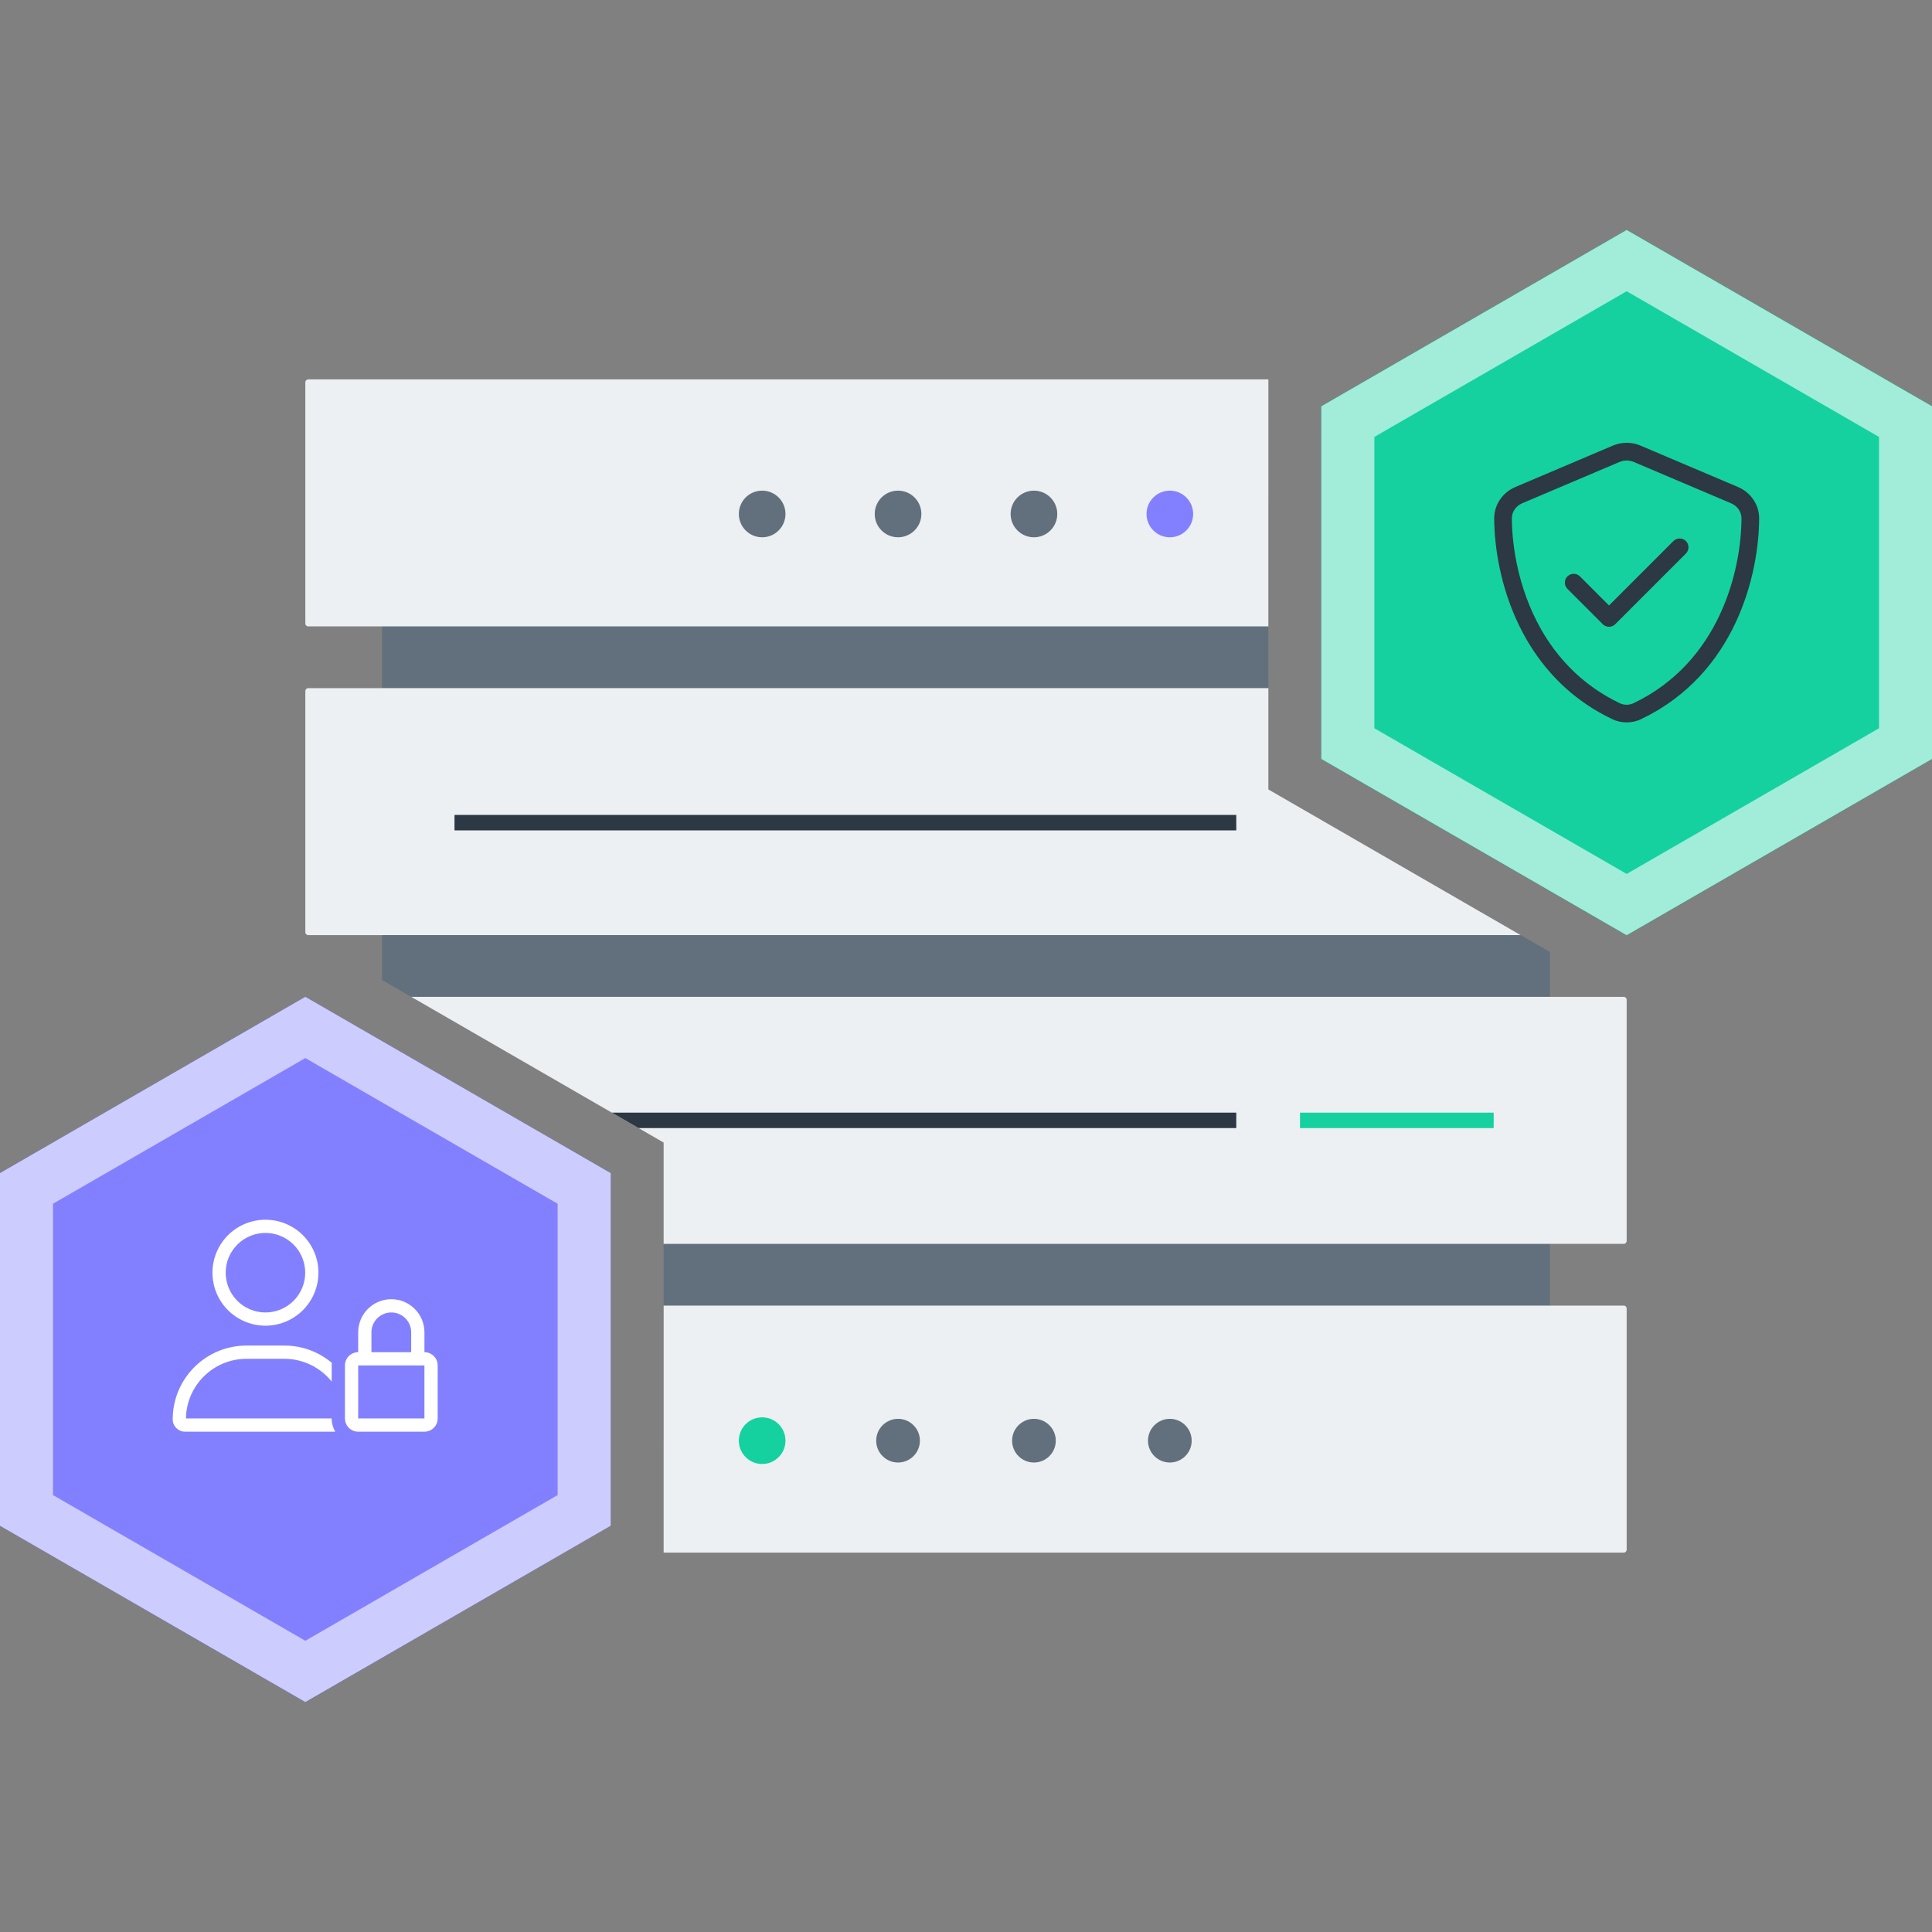 <?xml version="1.0" encoding="UTF-8"?>
<svg xmlns="http://www.w3.org/2000/svg" id="a" data-name="Expanded" viewBox="0 0 600 600">
  <rect x="0" y="0" width="600" height="600" fill="#808080" stroke="none"/>
  <defs>
    <style>
      .d {
        fill: #61707c;
      }

      .e {
        fill: #fff;
      }

      .f {
        fill: #2c3843;
      }

      .g {
        fill: #cdccff;
      }

      .h {
        fill: #8380ff;
      }

      .i {
        fill: #a1edd9;
      }

      .j {
        fill: #edf0f2;
      }

      .k {
        fill: #15d1a0;
      }
    </style>
  </defs>
  <g id="b" data-name="White">
    <g>
      <rect class="d" x="118.65" y="156.178" width="275.254" height="57.529"></rect>
      <path class="j" d="M402.133,249.923l-8.229-4.745v-31.471H95.738c-.512,0-.914.411-.914.914v74.882c0,.503.402.914.914.914h376.523l-70.128-40.495Z"></path>
      <path class="j" d="M95.738,117.832h298.167v76.702H95.738c-.512,0-.914-.402-.914-.914v-74.873c0-.512.402-.914.914-.914Z"></path>
      <g>
        <rect class="d" x="206.095" y="386.293" width="275.254" height="61.122"></rect>
        <polygon class="d" points="481.35 295.666 472.261 290.418 118.65 290.418 118.65 304.343 127.739 309.591 481.35 309.591 481.35 295.666"></polygon>
      </g>
      <path class="j" d="M504.262,309.591H127.739l62.274,35.951,7.854,4.535.457.265,7.772,4.489v31.462h298.167c.503,0,.914-.402.914-.914v-74.873c0-.512-.411-.914-.914-.914Z"></path>
      <path class="j" d="M505.177,406.38v74.882c0,.503-.411.914-.914.914H206.095v-76.711h298.167c.503,0,.914.411.914.914Z"></path>
      <g>
        <circle class="d" cx="236.696" cy="159.616" r="7.243"></circle>
        <circle class="d" cx="278.898" cy="159.616" r="7.243"></circle>
        <circle class="d" cx="321.101" cy="159.616" r="7.243"></circle>
        <circle class="h" cx="363.304" cy="159.616" r="7.243"></circle>
      </g>
      <g>
        <g>
          <circle class="d" cx="363.304" cy="447.412" r="7.243"></circle>
          <path class="j" d="M363.302,439.716c-4.242,0-7.699,3.447-7.699,7.699s3.456,7.699,7.699,7.699,7.699-3.456,7.699-7.699-3.456-7.699-7.699-7.699ZM363.302,454.199c-3.74,0-6.784-3.045-6.784-6.784s3.045-6.784,6.784-6.784,6.784,3.036,6.784,6.784-3.045,6.784-6.784,6.784Z"></path>
        </g>
        <g>
          <circle class="d" cx="321.101" cy="447.412" r="7.243"></circle>
          <path class="j" d="M321.098,439.716c-4.242,0-7.699,3.447-7.699,7.699s3.456,7.699,7.699,7.699,7.699-3.456,7.699-7.699-3.447-7.699-7.699-7.699ZM321.098,454.199c-3.74,0-6.784-3.045-6.784-6.784s3.045-6.784,6.784-6.784,6.784,3.036,6.784,6.784-3.036,6.784-6.784,6.784Z"></path>
        </g>
        <g>
          <circle class="d" cx="278.898" cy="447.412" r="7.243"></circle>
          <path class="j" d="M278.902,439.716c-4.252,0-7.708,3.447-7.708,7.699s3.456,7.699,7.708,7.699,7.699-3.456,7.699-7.699-3.456-7.699-7.699-7.699ZM278.902,454.199c-3.749,0-6.793-3.045-6.793-6.784s3.045-6.784,6.793-6.784,6.784,3.036,6.784,6.784-3.045,6.784-6.784,6.784Z"></path>
        </g>
        <circle class="k" cx="236.696" cy="447.412" r="7.243"></circle>
      </g>
      <rect class="f" x="141.149" y="253.08" width="242.789" height="4.805"></rect>
      <polygon class="f" points="383.939 345.542 383.939 350.342 198.324 350.342 197.867 350.077 190.013 345.542 383.939 345.542"></polygon>
      <rect class="k" x="403.725" y="345.54" width="60.149" height="4.805"></rect>
    </g>
    <polygon class="k" points="600 126.189 600 235.678 505.177 290.418 504.829 290.217 481.35 276.658 410.362 235.678 410.362 126.189 424.836 117.832 505.177 71.44 600 126.189"></polygon>
    <polygon class="h" points="189.638 364.331 189.638 473.82 175.164 482.177 94.823 528.56 0 473.82 0 364.331 94.823 309.591 95.171 309.792 118.65 323.352 157.097 345.542 165.409 350.342 189.638 364.331"></polygon>
    <g>
      <g>
        <polygon class="k" points="600 126.189 600 235.678 505.177 290.418 504.829 290.217 481.35 276.658 410.362 235.678 410.362 126.189 424.836 117.832 505.177 71.44 600 126.189"></polygon>
        <path class="i" d="M505.177,71.44l-80.341,46.392-14.474,8.357v109.489l70.987,40.98,23.48,13.559.347.201,94.823-54.74v-109.489l-94.823-54.749ZM583.542,226.169l-78.366,45.24-23.827-13.76-54.53-31.48v-90.48l30.931-17.857,47.425-27.384,78.366,45.24v90.48Z"></path>
      </g>
      <path class="f" d="M523.573,168.028c-1.061-1.061-2.807-1.061-3.877,0l-20.005,20.005-9.033-9.033c-1.061-1.061-2.807-1.061-3.877,0-1.061,1.061-1.061,2.816,0,3.877l10.972,10.972c.329.329.731.558,1.161.686.512.146,1.051.146,1.563,0,.421-.128.823-.357,1.152-.686l21.944-21.944c1.061-1.061,1.061-2.816,0-3.877ZM523.573,168.028c-1.061-1.061-2.807-1.061-3.877,0l-20.005,20.005-9.033-9.033c-1.061-1.061-2.807-1.061-3.877,0-1.061,1.061-1.061,2.816,0,3.877l10.972,10.972c.329.329.731.558,1.161.686.512.146,1.051.146,1.563,0,.421-.128.823-.357,1.152-.686l21.944-21.944c1.061-1.061,1.061-2.816,0-3.877ZM523.573,168.028c-1.061-1.061-2.807-1.061-3.877,0l-20.005,20.005-9.033-9.033c-1.061-1.061-2.807-1.061-3.877,0-1.061,1.061-1.061,2.816,0,3.877l10.972,10.972c.329.329.731.558,1.161.686.512.146,1.051.146,1.563,0,.421-.128.823-.357,1.152-.686l21.944-21.944c1.061-1.061,1.061-2.816,0-3.877ZM523.573,168.028c-1.061-1.061-2.807-1.061-3.877,0l-20.005,20.005-9.033-9.033c-1.061-1.061-2.807-1.061-3.877,0-1.061,1.061-1.061,2.816,0,3.877l10.972,10.972c.329.329.731.558,1.161.686.512.146,1.051.146,1.563,0,.421-.128.823-.357,1.152-.686l21.944-21.944c1.061-1.061,1.061-2.816,0-3.877ZM523.573,168.028c-1.061-1.061-2.807-1.061-3.877,0l-20.005,20.005-9.033-9.033c-1.061-1.061-2.807-1.061-3.877,0-1.061,1.061-1.061,2.816,0,3.877l10.972,10.972c.329.329.731.558,1.161.686.512.146,1.051.146,1.563,0,.421-.128.823-.357,1.152-.686l21.944-21.944c1.061-1.061,1.061-2.816,0-3.877ZM523.573,168.028c-1.061-1.061-2.807-1.061-3.877,0l-20.005,20.005-9.033-9.033c-1.061-1.061-2.807-1.061-3.877,0-1.061,1.061-1.061,2.816,0,3.877l10.972,10.972c.329.329.731.558,1.161.686.512.146,1.051.146,1.563,0,.421-.128.823-.357,1.152-.686l21.944-21.944c1.061-1.061,1.061-2.816,0-3.877ZM539.756,151.25l-30.291-12.864c-1.371-.585-2.825-.869-4.288-.869s-2.917.283-4.288.869l-30.291,12.864c-2.286.96-4.215,2.706-5.376,4.928-.759,1.445-1.198,3.1-1.189,4.873.046,8.814,1.947,21.413,7.881,33.482,2.423,4.928,5.513,9.765,9.436,14.218,1.499,1.719,3.127,3.374,4.882,4.956,4.069,3.666,8.841,6.94,14.419,9.609,1.435.686,2.981,1.033,4.526,1.033s3.09-.347,4.526-1.033c29.541-14.144,36.536-45.259,36.618-62.265.018-4.489-2.789-8.211-6.565-9.801ZM507.325,218.379c-.686.32-1.408.485-2.149.485s-1.481-.155-2.158-.485c-2.898-1.39-5.559-2.953-8-4.672-5.66-3.977-10.14-8.75-13.669-13.87-1.198-1.737-2.277-3.511-3.255-5.303-6.446-11.776-8.521-24.549-8.576-33.519-.018-2.076,1.289-3.904,3.227-4.727l.256-.11,30.035-12.746v.009c.686-.283,1.417-.43,2.14-.43.731,0,1.463.146,2.149.43l30.291,12.864c1.938.823,3.237,2.652,3.218,4.727-.082,16.119-6.757,44.536-33.51,57.346ZM519.696,168.028l-20.005,20.005-9.033-9.033c-1.061-1.061-2.807-1.061-3.877,0-1.061,1.061-1.061,2.816,0,3.877l10.972,10.972c.329.329.731.558,1.161.686.512.146,1.051.146,1.563,0,.421-.128.823-.357,1.152-.686l21.944-21.944c1.061-1.061,1.061-2.816,0-3.877s-2.807-1.061-3.877,0ZM523.573,168.028c-1.061-1.061-2.807-1.061-3.877,0l-20.005,20.005-9.033-9.033c-1.061-1.061-2.807-1.061-3.877,0-1.061,1.061-1.061,2.816,0,3.877l10.972,10.972c.329.329.731.558,1.161.686.512.146,1.051.146,1.563,0,.421-.128.823-.357,1.152-.686l21.944-21.944c1.061-1.061,1.061-2.816,0-3.877ZM523.573,168.028c-1.061-1.061-2.807-1.061-3.877,0l-20.005,20.005-9.033-9.033c-1.061-1.061-2.807-1.061-3.877,0-1.061,1.061-1.061,2.816,0,3.877l10.972,10.972c.329.329.731.558,1.161.686.512.146,1.051.146,1.563,0,.421-.128.823-.357,1.152-.686l21.944-21.944c1.061-1.061,1.061-2.816,0-3.877ZM523.573,168.028c-1.061-1.061-2.807-1.061-3.877,0l-20.005,20.005-9.033-9.033c-1.061-1.061-2.807-1.061-3.877,0-1.061,1.061-1.061,2.816,0,3.877l10.972,10.972c.329.329.731.558,1.161.686.512.146,1.051.146,1.563,0,.421-.128.823-.357,1.152-.686l21.944-21.944c1.061-1.061,1.061-2.816,0-3.877ZM523.573,168.028c-1.061-1.061-2.807-1.061-3.877,0l-20.005,20.005-9.033-9.033c-1.061-1.061-2.807-1.061-3.877,0-1.061,1.061-1.061,2.816,0,3.877l10.972,10.972c.329.329.731.558,1.161.686.512.146,1.051.146,1.563,0,.421-.128.823-.357,1.152-.686l21.944-21.944c1.061-1.061,1.061-2.816,0-3.877Z"></path>
    </g>
    <g>
      <g>
        <polygon class="h" points="189.638 364.331 189.638 473.82 175.164 482.177 94.823 528.56 0 473.82 0 364.331 94.823 309.591 95.171 309.792 118.65 323.352 157.097 345.542 165.409 350.342 189.638 364.331"></polygon>
        <path class="g" d="M165.409,350.342l-8.311-4.8-38.447-22.19-23.48-13.559-.347-.201L0,364.331v109.489l94.823,54.74,80.341-46.383,14.474-8.357v-109.489l-24.229-13.989ZM173.18,464.311l-30.94,17.866-47.416,27.384-78.366-45.249v-90.48l78.366-45.24,23.827,13.76,54.53,31.48v90.48Z"></path>
      </g>
      <path class="e" d="M102.998,440.507c0,1.505.411,2.905,1.105,4.114h-46.647c-2.109,0-3.819-1.709-3.819-3.818,0-12.665,10.26-22.926,22.925-22.926h11.752c5.606,0,10.749,2.02,14.734,5.363-.026.27-.038.539-.038.809v5.014c-3.446-4.307-8.756-7.072-14.696-7.072h-11.752c-10.299,0-18.656,8.268-18.81,18.515h45.246ZM90.667,409.503c-5.092,2.939-11.366,2.939-16.458,0-5.092-2.941-8.229-8.373-8.229-14.254s3.137-11.313,8.229-14.252,11.366-2.939,16.458,0,8.229,8.373,8.229,14.252-3.137,11.313-8.229,14.254ZM76.267,405.939c3.819,2.205,8.524,2.205,12.343,0,3.819-2.204,6.172-6.279,6.172-10.69s-2.353-8.484-6.172-10.69c-3.819-2.204-8.524-2.204-12.343,0-3.819,2.205-6.172,6.281-6.172,10.69s2.353,8.486,6.172,10.69ZM121.525,403.478c5.683,0,10.286,4.604,10.286,10.286v6.172c2.276,0,4.114,1.839,4.114,4.114v16.458c0,2.277-1.838,4.114-4.114,4.114h-20.572c-2.276,0-4.114-1.838-4.114-4.114v-16.458c0-2.275,1.838-4.114,4.114-4.114v-6.172c0-5.682,4.603-10.286,10.286-10.286ZM111.239,440.507h20.572v-16.458h-20.572v16.458ZM115.354,413.764v6.172h12.343v-6.172c0-3.407-2.764-6.172-6.172-6.172s-6.172,2.764-6.172,6.172Z"></path>
    </g>
  </g>
</svg>
